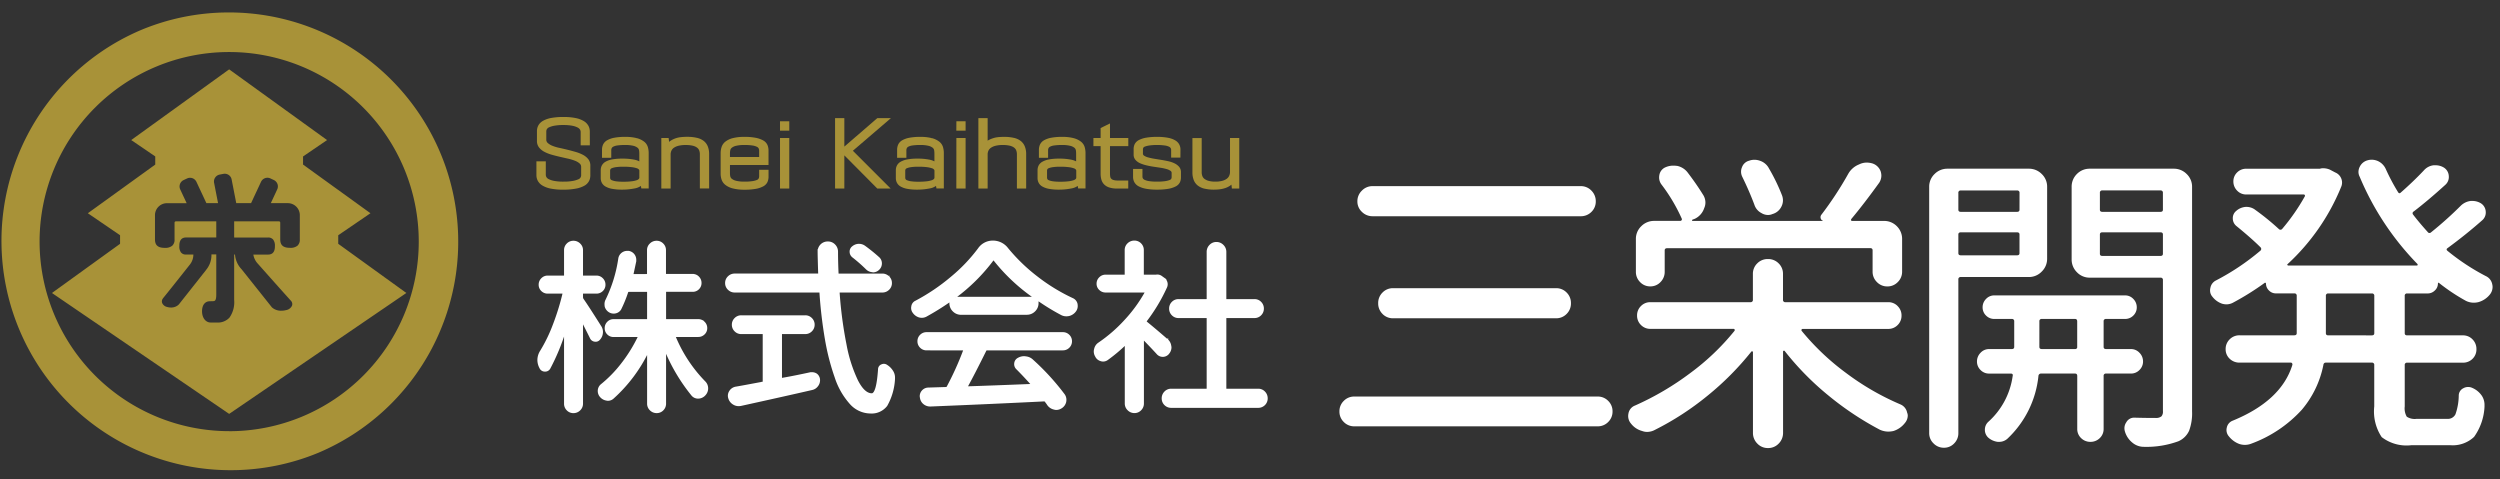 <svg xmlns="http://www.w3.org/2000/svg" xmlns:xlink="http://www.w3.org/1999/xlink" width="240" height="46" viewBox="0 0 240 46">
  <rect x="0" y="0" width="240" height="46" fill="#333333" stroke="none"/>
  <defs>
    <clipPath id="clip-path">
      <rect id="長方形_53109" data-name="長方形 53109" width="240" height="46" transform="translate(445 5468.758)" fill="#fff" stroke="#707070" stroke-width="1"/>
    </clipPath>
  </defs>
  <g id="フッターlogo" transform="translate(-445 -5468.758)" clip-path="url(#clip-path)">
    <g id="グループ_157901" data-name="グループ 157901" transform="translate(445 5469.953)">
      <g id="グループ_157706" data-name="グループ 157706" transform="translate(51.596 10.136)">
        <g id="グループ_157707" data-name="グループ 157707" transform="translate(0)">
          <path id="パス_840" data-name="パス 840" d="M4.928,2.522H4.247V1.345a.577.577,0,0,0-.076-.286A.655.655,0,0,0,3.9.82,2,2,0,0,0,3.368.643,4.359,4.359,0,0,0,2.5.572,4.759,4.759,0,0,0,1.61.639,2.194,2.194,0,0,0,1.076.8a.569.569,0,0,0-.261.223.562.562,0,0,0-.067.269v.782a.52.52,0,0,0,.176.4,1.612,1.612,0,0,0,.471.282,3.99,3.99,0,0,0,.686.206q.391.085.782.181t.769.205a3.634,3.634,0,0,1,.681.269,1.472,1.472,0,0,1,.483.391.868.868,0,0,1,.181.551v.95a1.074,1.074,0,0,1-.122.508,1.028,1.028,0,0,1-.412.4,2.475,2.475,0,0,1-.769.261A6.33,6.33,0,0,1,2.5,6.778a5.908,5.908,0,0,1-1.2-.1A2.413,2.413,0,0,1,.538,6.4a1.115,1.115,0,0,1-.412-.412A1.068,1.068,0,0,1,0,5.474V4.255H.7V5.432a.6.6,0,0,0,.071.286.619.619,0,0,0,.269.24,2.088,2.088,0,0,0,.547.176,4.7,4.7,0,0,0,.912.072,4.894,4.894,0,0,0,.9-.067,2.5,2.5,0,0,0,.551-.16.511.511,0,0,0,.345-.5v-.79a.518.518,0,0,0-.181-.4,1.557,1.557,0,0,0-.479-.282A4.838,4.838,0,0,0,2.948,3.8L2.17,3.624q-.4-.093-.778-.2a3.432,3.432,0,0,1-.681-.269,1.483,1.483,0,0,1-.479-.391A.882.882,0,0,1,.051,2.2V1.261A1.046,1.046,0,0,1,.177.752a1.065,1.065,0,0,1,.412-.4A2.415,2.415,0,0,1,1.341.092,6.1,6.1,0,0,1,2.5,0,5.53,5.53,0,0,1,3.645.1a2.353,2.353,0,0,1,.748.277A1.135,1.135,0,0,1,4.8.786a1.063,1.063,0,0,1,.126.517Z" transform="translate(0 0)" fill="#a89238" stroke="#a89238" stroke-width="0.2"/>
          <path id="パス_841" data-name="パス 841" d="M19.93,5.246a1.834,1.834,0,0,1,.668.316.94.94,0,0,1,.324.462,1.93,1.93,0,0,1,.08.559v3.3h-.521l-.059-.336a1.171,1.171,0,0,1-.261.189,1.338,1.338,0,0,1-.387.135q-.227.046-.53.084a5.678,5.678,0,0,1-.7.038,4.863,4.863,0,0,1-.938-.076,1.884,1.884,0,0,1-.6-.211.791.791,0,0,1-.315-.319.887.887,0,0,1-.093-.4V8.223a.871.871,0,0,1,.093-.4.8.8,0,0,1,.315-.32,1.9,1.9,0,0,1,.6-.21,4.833,4.833,0,0,1,.938-.076,5.548,5.548,0,0,1,1.131.092,1.656,1.656,0,0,1,.626.244V6.616a1.906,1.906,0,0,0-.029-.332.5.5,0,0,0-.177-.29,1.143,1.143,0,0,0-.441-.206,3.281,3.281,0,0,0-.816-.08,5.19,5.19,0,0,0-.735.042,1.394,1.394,0,0,0-.433.122.447.447,0,0,0-.206.193.579.579,0,0,0-.055.256v.614h-.689V6.28a1.122,1.122,0,0,1,.1-.484.839.839,0,0,1,.353-.361,2.122,2.122,0,0,1,.656-.227,5.321,5.321,0,0,1,1.009-.08,4.172,4.172,0,0,1,1.089.118m-.446,4.146a2.363,2.363,0,0,0,.5-.109.582.582,0,0,0,.252-.156.285.285,0,0,0,.072-.181V8.273a.286.286,0,0,0-.072-.181.553.553,0,0,0-.252-.151,2.609,2.609,0,0,0-.5-.106,6.392,6.392,0,0,0-.811-.042,4.928,4.928,0,0,0-.723.042,1.794,1.794,0,0,0-.416.106.347.347,0,0,0-.189.151.4.4,0,0,0-.042.172v.673a.435.435,0,0,0,.042.189.364.364,0,0,0,.189.156,1.634,1.634,0,0,0,.416.109,4.92,4.92,0,0,0,.723.042,6.382,6.382,0,0,0,.811-.042" transform="translate(-10.424 -3.219)" fill="#a89238" stroke="#a89238" stroke-width="0.2"/>
          <path id="パス_842" data-name="パス 842" d="M32.215,9.887V5.237h.513l.067.5a1.064,1.064,0,0,1,.29-.269,2.139,2.139,0,0,1,.891-.311,4.963,4.963,0,0,1,.61-.034,3.97,3.97,0,0,1,.916.093,1.575,1.575,0,0,1,.627.285,1.18,1.18,0,0,1,.357.488,1.849,1.849,0,0,1,.118.69v3.2h-.69V6.709a1.12,1.12,0,0,0-.076-.428.718.718,0,0,0-.248-.311,1.251,1.251,0,0,0-.45-.194,2.973,2.973,0,0,0-.689-.067,2.893,2.893,0,0,0-.686.071,1.5,1.5,0,0,0-.484.2A.817.817,0,0,0,33,6.3a.98.98,0,0,0-.092.433V9.887Z" transform="translate(-20.224 -3.219)" fill="#a89238" stroke="#a89238" stroke-width="0.2"/>
          <path id="パス_843" data-name="パス 843" d="M48.6,9.879a1.828,1.828,0,0,1-.668-.316A1,1,0,0,1,47.6,9.11a1.7,1.7,0,0,1-.089-.559V6.583a1.746,1.746,0,0,1,.089-.559,1,1,0,0,1,.332-.463,1.84,1.84,0,0,1,.668-.315,4.289,4.289,0,0,1,1.114-.118,5.207,5.207,0,0,1,1.051.089,2.313,2.313,0,0,1,.681.24.835.835,0,0,1,.362.379,1.232,1.232,0,0,1,.1.5V7.626H47.854V7.062h3.355v-.69a.69.69,0,0,0-.051-.265.446.446,0,0,0-.21-.21,1.494,1.494,0,0,0-.458-.139,4.861,4.861,0,0,0-.778-.05,3.457,3.457,0,0,0-.841.08,1.149,1.149,0,0,0-.45.206.516.516,0,0,0-.181.29,1.631,1.631,0,0,0-.034.332V8.508a1.63,1.63,0,0,0,.034.332.514.514,0,0,0,.181.29,1.185,1.185,0,0,0,.45.21,3.281,3.281,0,0,0,.841.084,4.9,4.9,0,0,0,.778-.05,1.843,1.843,0,0,0,.458-.126.4.4,0,0,0,.21-.194.635.635,0,0,0,.051-.252V8.29h.7v.546a1.138,1.138,0,0,1-.1.5.835.835,0,0,1-.362.357,2.245,2.245,0,0,1-.681.227,5.809,5.809,0,0,1-1.051.08A4.291,4.291,0,0,1,48.6,9.879" transform="translate(-29.826 -3.219)" fill="#a89238" stroke="#a89238" stroke-width="0.2"/>
          <path id="パス_844" data-name="パス 844" d="M62.826,1.107h.69v.7h-.69Zm0,1.606h.69v4.65h-.69Z" transform="translate(-39.441 -0.695)" fill="#a89238" stroke="#a89238" stroke-width="0.2"/>
          <path id="パス_845" data-name="パス 845" d="M77.025.294h.69V6.853h-.69Zm.488,3.027L81.019.294h1L78.488,3.321Zm3.506,3.532L77.513,3.321h.975L82.02,6.853Z" transform="translate(-48.355 -0.185)" fill="#a89238" stroke="#a89238" stroke-width="0.2"/>
          <path id="パス_846" data-name="パス 846" d="M96.052,5.246a1.833,1.833,0,0,1,.668.316.94.94,0,0,1,.324.462,1.93,1.93,0,0,1,.08.559v3.3H96.6l-.059-.336a1.171,1.171,0,0,1-.261.189,1.338,1.338,0,0,1-.387.135q-.227.046-.53.084a5.678,5.678,0,0,1-.7.038,4.863,4.863,0,0,1-.938-.076,1.883,1.883,0,0,1-.6-.211.791.791,0,0,1-.315-.319.887.887,0,0,1-.093-.4V8.223a.871.871,0,0,1,.093-.4.8.8,0,0,1,.315-.32,1.9,1.9,0,0,1,.6-.21,4.833,4.833,0,0,1,.938-.076,5.548,5.548,0,0,1,1.131.092,1.656,1.656,0,0,1,.626.244V6.616a1.905,1.905,0,0,0-.029-.332.5.5,0,0,0-.177-.29,1.143,1.143,0,0,0-.441-.206,3.281,3.281,0,0,0-.816-.08,5.189,5.189,0,0,0-.735.042,1.393,1.393,0,0,0-.433.122.447.447,0,0,0-.206.193.579.579,0,0,0-.055.256v.614h-.689V6.28a1.122,1.122,0,0,1,.1-.484.84.84,0,0,1,.353-.361,2.122,2.122,0,0,1,.656-.227,5.322,5.322,0,0,1,1.009-.08,4.172,4.172,0,0,1,1.089.118m-.446,4.146a2.363,2.363,0,0,0,.5-.109.581.581,0,0,0,.252-.156.285.285,0,0,0,.072-.181V8.273a.286.286,0,0,0-.072-.181.553.553,0,0,0-.252-.151,2.608,2.608,0,0,0-.5-.106,6.392,6.392,0,0,0-.811-.042,4.928,4.928,0,0,0-.723.042,1.794,1.794,0,0,0-.416.106.347.347,0,0,0-.189.151.4.4,0,0,0-.042.172v.673a.435.435,0,0,0,.042.189.364.364,0,0,0,.189.156,1.634,1.634,0,0,0,.416.109,4.919,4.919,0,0,0,.723.042,6.382,6.382,0,0,0,.811-.042" transform="translate(-58.212 -3.219)" fill="#a89238" stroke="#a89238" stroke-width="0.2"/>
          <path id="パス_847" data-name="パス 847" d="M108.314,1.107H109v.7h-.69Zm0,1.606H109v4.65h-.69Z" transform="translate(-67.998 -0.695)" fill="#a89238" stroke="#a89238" stroke-width="0.2"/>
          <path id="パス_848" data-name="パス 848" d="M117.273,2.186a1.568,1.568,0,0,1,.626.286,1.177,1.177,0,0,1,.357.488,1.849,1.849,0,0,1,.118.69v3.2h-.689V3.674a1.129,1.129,0,0,0-.076-.428.719.719,0,0,0-.248-.311,1.251,1.251,0,0,0-.45-.194,2.971,2.971,0,0,0-.689-.067,2.891,2.891,0,0,0-.685.071,1.5,1.5,0,0,0-.483.2.813.813,0,0,0-.286.319.975.975,0,0,0-.093.433V6.853h-.689V.294h.689V2.581a1.025,1.025,0,0,1,.294-.218,2.653,2.653,0,0,1,.379-.152,2.249,2.249,0,0,1,.458-.092,5.385,5.385,0,0,1,.551-.025,3.974,3.974,0,0,1,.916.093" transform="translate(-71.558 -0.185)" fill="#a89238" stroke="#a89238" stroke-width="0.2"/>
          <path id="パス_849" data-name="パス 849" d="M132.6,5.246a1.834,1.834,0,0,1,.669.316.94.94,0,0,1,.324.462,1.929,1.929,0,0,1,.08.559v3.3h-.521l-.059-.336a1.171,1.171,0,0,1-.261.189,1.338,1.338,0,0,1-.387.135q-.227.046-.53.084a5.678,5.678,0,0,1-.7.038,4.862,4.862,0,0,1-.938-.076,1.884,1.884,0,0,1-.6-.211.791.791,0,0,1-.315-.319.887.887,0,0,1-.093-.4V8.223a.871.871,0,0,1,.093-.4.8.8,0,0,1,.315-.32,1.9,1.9,0,0,1,.6-.21,4.833,4.833,0,0,1,.938-.076,5.548,5.548,0,0,1,1.131.092,1.657,1.657,0,0,1,.626.244V6.616a1.907,1.907,0,0,0-.029-.332.5.5,0,0,0-.177-.29,1.144,1.144,0,0,0-.441-.206,3.281,3.281,0,0,0-.816-.08,5.19,5.19,0,0,0-.735.042,1.393,1.393,0,0,0-.433.122.447.447,0,0,0-.206.193.579.579,0,0,0-.055.256v.614H129.4V6.28a1.122,1.122,0,0,1,.1-.484.839.839,0,0,1,.353-.361,2.122,2.122,0,0,1,.656-.227,5.322,5.322,0,0,1,1.009-.08,4.172,4.172,0,0,1,1.089.118m-.446,4.146a2.363,2.363,0,0,0,.5-.109.581.581,0,0,0,.252-.156.285.285,0,0,0,.072-.181V8.273a.286.286,0,0,0-.072-.181.553.553,0,0,0-.252-.151,2.608,2.608,0,0,0-.5-.106,6.392,6.392,0,0,0-.811-.042,4.928,4.928,0,0,0-.723.042,1.794,1.794,0,0,0-.416.106.346.346,0,0,0-.189.151.4.4,0,0,0-.042.172v.673a.435.435,0,0,0,.042.189.364.364,0,0,0,.189.156,1.634,1.634,0,0,0,.416.109,4.92,4.92,0,0,0,.723.042,6.382,6.382,0,0,0,.811-.042" transform="translate(-81.16 -3.219)" fill="#a89238" stroke="#a89238" stroke-width="0.2"/>
          <path id="パス_850" data-name="パス 850" d="M145.057,3.747V6.463a2.1,2.1,0,0,0,.021.3.507.507,0,0,0,.1.252.565.565,0,0,0,.252.168,1.327,1.327,0,0,0,.454.063h.925v.572h-1a2.187,2.187,0,0,1-.7-.1,1.1,1.1,0,0,1-.45-.274.972.972,0,0,1-.235-.42,1.981,1.981,0,0,1-.067-.53V3.747h-.69v-.58h.69V2.174l.7-.344V3.167h1.758v.58Z" transform="translate(-90.194 -1.149)" fill="#a89238" stroke="#a89238" stroke-width="0.2"/>
          <path id="パス_851" data-name="パス 851" d="M158.228,6.919h-.69V6.28a.455.455,0,0,0-.054-.214.467.467,0,0,0-.206-.185,1.468,1.468,0,0,0-.441-.126,4.948,4.948,0,0,0-.753-.046,4.857,4.857,0,0,0-.748.046,2.236,2.236,0,0,0-.446.109.381.381,0,0,0-.21.16.441.441,0,0,0-.05.206v.4a.325.325,0,0,0,.151.282,1.42,1.42,0,0,0,.412.181,5.2,5.2,0,0,0,.588.13q.328.055.669.109c.227.036.45.079.668.126a2.711,2.711,0,0,1,.584.194,1.253,1.253,0,0,1,.417.307.65.65,0,0,1,.16.437v.538a.94.94,0,0,1-.1.433.819.819,0,0,1-.362.336,2.351,2.351,0,0,1-.681.214,6.1,6.1,0,0,1-1.051.076,5.494,5.494,0,0,1-1.05-.084,2.35,2.35,0,0,1-.677-.227.872.872,0,0,1-.366-.354.955.955,0,0,1-.109-.446V8.205h.7v.639a.451.451,0,0,0,.055.219.473.473,0,0,0,.21.181,1.629,1.629,0,0,0,.458.131,4.949,4.949,0,0,0,.782.05,5.261,5.261,0,0,0,.778-.047,2.018,2.018,0,0,0,.458-.113.4.4,0,0,0,.211-.164.444.444,0,0,0,.05-.206V8.483a.329.329,0,0,0-.151-.278,1.363,1.363,0,0,0-.412-.185,4.75,4.75,0,0,0-.588-.126q-.328-.05-.668-.1t-.669-.13a3.217,3.217,0,0,1-.584-.189,1.178,1.178,0,0,1-.416-.294.655.655,0,0,1-.16-.45V6.187a.937.937,0,0,1,.1-.433.824.824,0,0,1,.357-.336,2.274,2.274,0,0,1,.669-.214,5.8,5.8,0,0,1,1.026-.076,5.272,5.272,0,0,1,1.026.084,2.07,2.07,0,0,1,.66.235.918.918,0,0,1,.353.358.942.942,0,0,1,.105.433Z" transform="translate(-96.604 -3.219)" fill="#a89238" stroke="#a89238" stroke-width="0.2"/>
          <path id="パス_852" data-name="パス 852" d="M170.282,10.089a1.593,1.593,0,0,1-.61-.282,1.143,1.143,0,0,1-.357-.487,1.885,1.885,0,0,1-.118-.694v-3.2h.69V8.6a1.121,1.121,0,0,0,.076.428.713.713,0,0,0,.248.311,1.306,1.306,0,0,0,.441.2,2.567,2.567,0,0,0,.647.071,2.594,2.594,0,0,0,.669-.076,1.47,1.47,0,0,0,.467-.206A.822.822,0,0,0,172.712,9a.965.965,0,0,0,.093-.416V5.422h.689v4.65h-.521l-.059-.5a1.2,1.2,0,0,1-.29.265,1.75,1.75,0,0,1-.391.189,2.6,2.6,0,0,1-.483.114,4.145,4.145,0,0,1-.585.038,3.673,3.673,0,0,1-.883-.093" transform="translate(-106.22 -3.404)" fill="#a89238" stroke="#a89238" stroke-width="0.2"/>
        </g>
      </g>
      <g id="グループ_157704" data-name="グループ 157704">
        <g id="グループ_157703" data-name="グループ 157703" transform="translate(0 0)">
          <path id="パス_835" data-name="パス 835" d="M17.012,33.575,0,21.968l6.539-4.72v-.824L3.445,14.312,9.917,9.64V8.859L7.61,7.285,17.012.5l9.4,6.788L24.106,8.86v.78l6.472,4.672-3.094,2.111v.824l6.539,4.72L17.012,33.575ZM15.146,22.762c-.356,0-.737.254-.737.967,0,.622.348,1.074.828,1.074h.583a1.514,1.514,0,0,0,1.219-.468,2.544,2.544,0,0,0,.454-1.694V18.274h.081a2.3,2.3,0,0,0,.639,1.425l2.9,3.644.009.011a1.294,1.294,0,0,0,.918.314,1.61,1.61,0,0,0,.428-.055.757.757,0,0,0,.582-.436.464.464,0,0,0-.1-.455l0,0c-.708-.776-2.34-2.614-2.954-3.306l-.081-.091-.065-.073-.007-.008-.12-.134a1.678,1.678,0,0,1-.39-.83h1.417c.655,0,.655-.617.655-.819a.957.957,0,0,0-.161-.61.6.6,0,0,0-.494-.209H17.493V15.089H21.8a.128.128,0,0,1,.116.131v1.6c0,.561.288.811.933.811a1.051,1.051,0,0,0,.718-.2.761.761,0,0,0,.228-.612V14.537a1.155,1.155,0,0,0-1.14-1.193H21.011l.615-1.321a.675.675,0,0,0-.326-.9l-.33-.154a.668.668,0,0,0-.286-.064.68.68,0,0,0-.613.39l-.954,2.046H17.692l-.442-2.274a.677.677,0,0,0-.662-.547.688.688,0,0,0-.13.012l-.358.069a.677.677,0,0,0-.534.792l.379,1.947H14.825L13.871,11.3a.677.677,0,0,0-.613-.391.668.668,0,0,0-.286.064l-.33.154a.678.678,0,0,0-.327.9l.616,1.32h-1.9a1.155,1.155,0,0,0-1.14,1.193v2.284c0,.561.288.811.933.811a1.054,1.054,0,0,0,.718-.2.765.765,0,0,0,.228-.612v-1.6a.128.128,0,0,1,.116-.131h3.889v1.547h-2.9c-.646,0-.646.617-.646.819a.963.963,0,0,0,.156.613.579.579,0,0,0,.49.206h.7a1.532,1.532,0,0,1-.327.954l-.039.049,0,0-.13.164c-.452.571-1.826,2.307-2.423,3.039l0,.006a.457.457,0,0,0-.078.433.664.664,0,0,0,.481.388,1.213,1.213,0,0,0,.358.052,1.017,1.017,0,0,0,.769-.3l2.6-3.289,0-.007a2.233,2.233,0,0,0,.526-1.5h.463v3.843c0,.645-.156.645-.352.645Z" transform="translate(4.987 4.964)" fill="#a89238"/>
          <path id="楕円形_14_-_アウトライン" data-name="楕円形 14 - アウトライン" d="M21.75-.25a22.006,22.006,0,0,1,8.563,42.271A22.006,22.006,0,0,1,13.187,1.479,21.863,21.863,0,0,1,21.75-.25Zm0,40.2a18.2,18.2,0,1,0-18.2-18.2A18.218,18.218,0,0,0,21.75,39.947Z" transform="translate(0.25 0.25)" fill="#a89238"/>
        </g>
        <path id="パス_837" data-name="パス 837" d="M8.451-37.168a.908.908,0,0,1,.174.54,1,1,0,0,1-.261.679.432.432,0,0,1-.418.157.459.459,0,0,1-.374-.27q-.113-.235-.81-1.611,0-.035-.026-.026t-.026.026v7.922a.778.778,0,0,1-.244.583.8.8,0,0,1-.575.235.771.771,0,0,1-.566-.235.792.792,0,0,1-.235-.583v-6.912a.015.015,0,0,0-.017-.017.05.05,0,0,0-.035.017,20.342,20.342,0,0,1-1.463,3.517.462.462,0,0,1-.444.226.453.453,0,0,1-.409-.279,1.564,1.564,0,0,1-.192-.731,1.592,1.592,0,0,1,.261-.853A14.852,14.852,0,0,0,4.02-37.324a23.443,23.443,0,0,0,.914-2.943q.017-.139-.1-.139H3.419a.752.752,0,0,1-.54-.218.719.719,0,0,1-.226-.54.747.747,0,0,1,.226-.548.737.737,0,0,1,.54-.226H4.951q.139,0,.139-.122v-2.42a.771.771,0,0,1,.235-.566.771.771,0,0,1,.566-.235.8.8,0,0,1,.575.235.758.758,0,0,1,.244.566v2.42a.108.108,0,0,0,.122.122H8.1a.737.737,0,0,1,.54.226.747.747,0,0,1,.226.548.719.719,0,0,1-.226.54.752.752,0,0,1-.54.218H6.832q-.122,0-.122.139v.3a.4.4,0,0,0,.07.226Q7.267-39.048,8.451-37.168Zm9.96-.366a.737.737,0,0,1,.226.54.709.709,0,0,1-.226.531.752.752,0,0,1-.54.218H15.695a.075.075,0,0,0-.061.035.09.09,0,0,0-.009.087,13.671,13.671,0,0,0,2.838,4.3.835.835,0,0,1,.261.609.865.865,0,0,1-.244.609.841.841,0,0,1-.592.279h-.035a.712.712,0,0,1-.54-.244,17.348,17.348,0,0,1-2.56-4.283.059.059,0,0,0-.044-.017q-.026,0-.026.017v5.1a.792.792,0,0,1-.235.583.771.771,0,0,1-.566.235.8.8,0,0,1-.575-.235.778.778,0,0,1-.244-.583v-4.98a.028.028,0,0,0-.017-.026q-.017-.009-.035.026a14.443,14.443,0,0,1-3.326,4.423.7.7,0,0,1-.488.192.512.512,0,0,1-.122-.017.9.9,0,0,1-.557-.313.762.762,0,0,1-.192-.5.726.726,0,0,1,.279-.592,12.023,12.023,0,0,0,1.976-2.037,14.123,14.123,0,0,0,1.576-2.542.09.09,0,0,0-.009-.087.075.075,0,0,0-.061-.035H9.74a.723.723,0,0,1-.531-.218.723.723,0,0,1-.218-.531.752.752,0,0,1,.218-.54.709.709,0,0,1,.531-.226h3.2a.108.108,0,0,0,.122-.122v-2.56q0-.139-.122-.139H11.22a.179.179,0,0,0-.174.122,12.365,12.365,0,0,1-.662,1.619.7.7,0,0,1-.47.331.647.647,0,0,1-.157.017.763.763,0,0,1-.418-.122.832.832,0,0,1-.348-.47,1.607,1.607,0,0,1-.017-.226.807.807,0,0,1,.087-.366,13.493,13.493,0,0,0,1.236-4,.761.761,0,0,1,.313-.5.774.774,0,0,1,.435-.139h.139a.761.761,0,0,1,.5.313.774.774,0,0,1,.139.435v.139q-.122.575-.261,1.219-.035.122.1.122h1.271a.108.108,0,0,0,.122-.122V-44.48a.758.758,0,0,1,.244-.566.8.8,0,0,1,.575-.235.771.771,0,0,1,.566.235.771.771,0,0,1,.235.566v2.264q0,.122.139.122h2.525a.709.709,0,0,1,.531.226.752.752,0,0,1,.218.54.723.723,0,0,1-.218.531.723.723,0,0,1-.531.218H14.824a.123.123,0,0,0-.139.139v2.56q0,.122.139.122h3.047A.737.737,0,0,1,18.411-37.533Zm7.539,1.01q-.139,0-.139.122v4.179q0,.139.139.1,1.114-.192,2.716-.54h.139a.735.735,0,0,1,.4.122.677.677,0,0,1,.261.557.808.808,0,0,1-.174.5.831.831,0,0,1-.5.331q-2.49.575-6.843,1.532a1.269,1.269,0,0,1-.209.017.885.885,0,0,1-.47-.139.925.925,0,0,1-.418-.54.712.712,0,0,1-.035-.226.735.735,0,0,1,.122-.4.806.806,0,0,1,.54-.366q.435-.07,2.56-.47a.127.127,0,0,0,.122-.139V-36.4a.108.108,0,0,0-.122-.122H22a.771.771,0,0,1-.566-.235.771.771,0,0,1-.235-.566.771.771,0,0,1,.235-.566A.771.771,0,0,1,22-38.125h6.146a.771.771,0,0,1,.566.235.771.771,0,0,1,.235.566.771.771,0,0,1-.235.566.771.771,0,0,1-.566.235Zm6.773-7.348a.579.579,0,0,1-.218-.444.529.529,0,0,1,.2-.444.913.913,0,0,1,.557-.226h.052a.882.882,0,0,1,.522.174,15.881,15.881,0,0,1,1.358,1.1.688.688,0,0,1,.209.5.731.731,0,0,1-.244.557.727.727,0,0,1-.5.209.071.071,0,0,1-.052-.017.822.822,0,0,1-.557-.244A14.8,14.8,0,0,0,32.723-43.871Zm3.4,1.976a.768.768,0,0,1,.244.575.768.768,0,0,1-.244.575.8.8,0,0,1-.575.235H31.47q-.122,0-.122.139a39.4,39.4,0,0,0,.662,4.98,13.806,13.806,0,0,0,1.114,3.474q.662,1.28,1.41,1.28.54,0,.7-2.42a.4.4,0,0,1,.27-.366.441.441,0,0,1,.461.052,1.647,1.647,0,0,1,.54.557,1.065,1.065,0,0,1,.157.557v.139a5.756,5.756,0,0,1-.731,2.533,1.777,1.777,0,0,1-1.532.688,2.574,2.574,0,0,1-1.907-.888,7.009,7.009,0,0,1-1.419-2.49,22.236,22.236,0,0,1-.932-3.613,43.148,43.148,0,0,1-.531-4.484.123.123,0,0,0-.139-.139h-8.1a.8.8,0,0,1-.575-.235.768.768,0,0,1-.244-.575.768.768,0,0,1,.244-.575.8.8,0,0,1,.575-.235h7.992a.108.108,0,0,0,.122-.122q-.052-1.689-.052-2.089a.865.865,0,0,1,.244-.609.865.865,0,0,1,.636-.261.837.837,0,0,1,.627.261.87.87,0,0,1,.252.627q0,.975.052,2.072a.108.108,0,0,0,.122.122h4.179A.8.8,0,0,1,36.119-41.895Zm6.408,1.924q-.035.017-.017.044t.035.026H50.1a.04.04,0,0,0,.044-.026q.009-.026-.026-.044a17.791,17.791,0,0,1-3.831-3.6q-.07-.1-.139,0A17.427,17.427,0,0,1,42.526-39.971Zm.575,1.6a1,1,0,0,1-.723-.3.979.979,0,0,1-.3-.731v-.122a.075.075,0,0,0-.035-.061.048.048,0,0,0-.07.009,25.173,25.173,0,0,1-2.246,1.393.825.825,0,0,1-.4.1.884.884,0,0,1-.244-.035,1.026,1.026,0,0,1-.54-.4.671.671,0,0,1-.139-.4.648.648,0,0,1,.017-.157.586.586,0,0,1,.331-.453,19.123,19.123,0,0,0,3.413-2.3,15.828,15.828,0,0,0,2.647-2.768,1.606,1.606,0,0,1,1.341-.7,1.714,1.714,0,0,1,1.376.679,17.25,17.25,0,0,0,2.882,2.777,17.763,17.763,0,0,0,3.387,2.063.685.685,0,0,1,.383.47,1.171,1.171,0,0,1,.017.192.763.763,0,0,1-.122.418,1.052,1.052,0,0,1-.592.435,1.145,1.145,0,0,1-.279.035.962.962,0,0,1-.435-.1,21.079,21.079,0,0,1-2.229-1.358.057.057,0,0,0-.07-.017.07.07,0,0,0-.035.07v.226a.979.979,0,0,1-.3.731,1,1,0,0,1-.723.3Zm-3.308,3.413a.757.757,0,0,1-.557-.226.747.747,0,0,1-.226-.548.747.747,0,0,1,.226-.548.757.757,0,0,1,.557-.226H52.869a.757.757,0,0,1,.557.226.747.747,0,0,1,.226.548.747.747,0,0,1-.226.548.757.757,0,0,1-.557.226H45.608a.18.18,0,0,0-.174.1q-1.149,2.316-1.776,3.448a.092.092,0,0,0,0,.078q.017.044.07.026,2.211-.07,6.094-.226a.054.054,0,0,0,.061-.044.066.066,0,0,0-.009-.061q-.731-.818-1.393-1.48a.572.572,0,0,1-.174-.5.555.555,0,0,1,.3-.435,1.112,1.112,0,0,1,.557-.148.572.572,0,0,1,.139.017,1.037,1.037,0,0,1,.627.279,23.182,23.182,0,0,1,3.03,3.308.815.815,0,0,1,.157.47.978.978,0,0,1-.017.192.86.86,0,0,1-.4.557.858.858,0,0,1-.453.139.657.657,0,0,1-.209-.035.947.947,0,0,1-.575-.383q-.1-.157-.226-.313a.2.2,0,0,0-.209-.087q-4.858.244-10.848.488h-.052a.9.9,0,0,1-.575-.209.831.831,0,0,1-.3-.557.512.512,0,0,1-.017-.122.715.715,0,0,1,.174-.47.732.732,0,0,1,.54-.261l1.689-.052a.191.191,0,0,0,.192-.122A28.725,28.725,0,0,0,43.4-34.834a.079.079,0,0,0-.017-.087.1.1,0,0,0-.07-.035Zm23.088-.888a.91.91,0,0,1,.3.592.328.328,0,0,1,.017.1.853.853,0,0,1-.192.54.659.659,0,0,1-.522.279h-.017a.66.66,0,0,1-.522-.244q-.575-.627-1.288-1.358a.057.057,0,0,0-.07-.017.056.056,0,0,0-.035.052v6.146a.8.8,0,0,1-.235.575.768.768,0,0,1-.575.244.8.8,0,0,1-.583-.244.786.786,0,0,1-.244-.575v-5.624q0-.052-.035-.061a.052.052,0,0,0-.052.009,15.758,15.758,0,0,1-1.689,1.41.671.671,0,0,1-.4.139.657.657,0,0,1-.209-.035.73.73,0,0,1-.47-.4.852.852,0,0,1-.122-.435.827.827,0,0,1,.035-.226.863.863,0,0,1,.366-.54A14.291,14.291,0,0,0,58.85-37.69a13.957,13.957,0,0,0,1.976-2.7.092.092,0,0,0,0-.078.068.068,0,0,0-.07-.044H56.978a.752.752,0,0,1-.54-.218.709.709,0,0,1-.226-.531.737.737,0,0,1,.226-.54.737.737,0,0,1,.54-.226h1.811a.108.108,0,0,0,.122-.122V-44.48a.778.778,0,0,1,.244-.583.811.811,0,0,1,.583-.235.782.782,0,0,1,.575.235.792.792,0,0,1,.235.583v2.333q0,.122.139.122h1.132a.621.621,0,0,1,.47.087l.244.174a.666.666,0,0,1,.279.374.636.636,0,0,1-.035.461,16.681,16.681,0,0,1-1.915,3.2.137.137,0,0,0,.017.192Q61.7-36.872,62.881-35.844ZM68.47-31.2a.108.108,0,0,0,.122.122h3.03a.778.778,0,0,1,.583.244.811.811,0,0,1,.235.583.782.782,0,0,1-.235.575.792.792,0,0,1-.583.235h-8.34a.792.792,0,0,1-.583-.235.782.782,0,0,1-.235-.575.811.811,0,0,1,.235-.583.778.778,0,0,1,.583-.244h3.36q.139,0,.139-.122v-6.738q0-.122-.139-.122H63.978a.771.771,0,0,1-.566-.235.782.782,0,0,1-.235-.575.782.782,0,0,1,.235-.575.771.771,0,0,1,.566-.235h2.664q.139,0,.139-.122v-4.51a.835.835,0,0,1,.244-.6.792.792,0,0,1,.592-.252.82.82,0,0,1,.6.252.82.82,0,0,1,.252.6v4.51a.108.108,0,0,0,.122.122h2.681a.771.771,0,0,1,.566.235.782.782,0,0,1,.235.575.782.782,0,0,1-.235.575.771.771,0,0,1-.566.235H68.592a.108.108,0,0,0-.122.122Z" transform="translate(49.159 67.299)" fill="#fff" stroke="#fff" stroke-width="0.2"/>
        <path id="パス_836" data-name="パス 836" d="M8.539-71.091A1.356,1.356,0,0,1,8.107-72.1a1.4,1.4,0,0,1,.432-1.028,1.4,1.4,0,0,1,1.028-.432H29.533a1.39,1.39,0,0,1,1.043.432,1.429,1.429,0,0,1,.417,1.028,1.379,1.379,0,0,1-.417,1.013,1.415,1.415,0,0,1-1.043.417H9.567A1.429,1.429,0,0,1,8.539-71.091Zm1.982,9.8a1.4,1.4,0,0,1-.417-1.028,1.4,1.4,0,0,1,.417-1.028,1.379,1.379,0,0,1,1.013-.417H27.179a1.379,1.379,0,0,1,1.013.417,1.4,1.4,0,0,1,.417,1.028,1.4,1.4,0,0,1-.417,1.028,1.379,1.379,0,0,1-1.013.417H11.534A1.379,1.379,0,0,1,10.521-61.288ZM6.8-50.918a1.379,1.379,0,0,1-.417-1.013A1.379,1.379,0,0,1,6.8-52.944a1.379,1.379,0,0,1,1.013-.417H31.172a1.379,1.379,0,0,1,1.013.417,1.379,1.379,0,0,1,.417,1.013,1.379,1.379,0,0,1-.417,1.013,1.379,1.379,0,0,1-1.013.417H7.809A1.379,1.379,0,0,1,6.8-50.918ZM48.873-72.671a1.349,1.349,0,0,1,.089.477,1.322,1.322,0,0,1-.149.6,1.359,1.359,0,0,1-.864.715,1.052,1.052,0,0,1-.417.089,1.2,1.2,0,0,1-.626-.179,1.372,1.372,0,0,1-.685-.8q-.477-1.281-1.162-2.682a1.118,1.118,0,0,1-.119-.507,1.052,1.052,0,0,1,.089-.417.988.988,0,0,1,.685-.626,1.431,1.431,0,0,1,.507-.089,1.594,1.594,0,0,1,.6.119,1.5,1.5,0,0,1,.8.715A18.061,18.061,0,0,1,48.873-72.671ZM37.847-67.6q-.238,0-.238.209v2.056a1.37,1.37,0,0,1-.4.983,1.314,1.314,0,0,1-.983.417,1.314,1.314,0,0,1-.983-.417,1.37,1.37,0,0,1-.4-.983v-3.129a1.676,1.676,0,0,1,.521-1.252,1.715,1.715,0,0,1,1.237-.507h2.5a.146.146,0,0,0,.134-.075.134.134,0,0,0,.015-.134,16.5,16.5,0,0,0-1.967-3.308,1.118,1.118,0,0,1-.209-.656,1.381,1.381,0,0,1,.03-.268.989.989,0,0,1,.6-.715,1.847,1.847,0,0,1,.715-.149,2.944,2.944,0,0,1,.417.03,1.715,1.715,0,0,1,.954.6q.864,1.132,1.49,2.146a1.37,1.37,0,0,1,.238.775,1.311,1.311,0,0,1-.119.536,1.73,1.73,0,0,1-.894,1.013l-.238.089a.1.1,0,0,0-.03.075q0,.045.06.045H52.777l.015-.015q.015-.015-.015-.015a.316.316,0,0,1-.194-.223.387.387,0,0,1,.045-.313,33.033,33.033,0,0,0,2.622-3.993,2.058,2.058,0,0,1,1.013-.864,1.645,1.645,0,0,1,.745-.179,1.971,1.971,0,0,1,.566.089,1.25,1.25,0,0,1,.775.775,1.416,1.416,0,0,1,.06.387,1.258,1.258,0,0,1-.209.685q-1.46,2.026-2.682,3.486a.168.168,0,0,0-.015.119q.015.06.1.06h3.039a1.7,1.7,0,0,1,1.252.507,1.7,1.7,0,0,1,.507,1.252v3.1a1.379,1.379,0,0,1-.417,1.013,1.362,1.362,0,0,1-1,.417,1.362,1.362,0,0,1-1-.417,1.379,1.379,0,0,1-.417-1.013V-67.4q0-.209-.238-.209Zm22.126,5.557a1.237,1.237,0,0,1,.372.909,1.237,1.237,0,0,1-.372.909,1.237,1.237,0,0,1-.909.372H50.84a.1.1,0,0,0-.089.06.127.127,0,0,0,0,.119,23.474,23.474,0,0,0,4.231,4.023,24.973,24.973,0,0,0,5.245,3.039,1.082,1.082,0,0,1,.656.8.732.732,0,0,1,.06.268,1.106,1.106,0,0,1-.268.715,2.252,2.252,0,0,1-1.1.775,2.339,2.339,0,0,1-.507.06,2.039,2.039,0,0,1-.8-.179,29.128,29.128,0,0,1-4.947-3.293,27.106,27.106,0,0,1-4.2-4.276.089.089,0,0,0-.089-.015.07.07,0,0,0-.06.074v7.807a1.429,1.429,0,0,1-.417,1.028,1.373,1.373,0,0,1-1.028.432,1.373,1.373,0,0,1-1.028-.432,1.429,1.429,0,0,1-.417-1.028v-7.748a.07.07,0,0,0-.06-.074.089.089,0,0,0-.089.015,27.463,27.463,0,0,1-4.217,4.246,27.284,27.284,0,0,1-5.021,3.263,1.621,1.621,0,0,1-.775.209,1.349,1.349,0,0,1-.477-.089,1.988,1.988,0,0,1-1.073-.715,1.106,1.106,0,0,1-.268-.715,1.381,1.381,0,0,1,.03-.268,1,1,0,0,1,.626-.745,27.149,27.149,0,0,0,5.3-3.114,22.892,22.892,0,0,0,4.261-4.068.127.127,0,0,0,0-.119.1.1,0,0,0-.089-.06H36.238a1.237,1.237,0,0,1-.909-.372,1.237,1.237,0,0,1-.372-.909,1.237,1.237,0,0,1,.372-.909,1.237,1.237,0,0,1,.909-.372h9.6a.211.211,0,0,0,.238-.238v-2.473a1.379,1.379,0,0,1,.417-1.013,1.4,1.4,0,0,1,1.028-.417,1.4,1.4,0,0,1,1.028.417,1.379,1.379,0,0,1,.417,1.013v2.473a.211.211,0,0,0,.238.238h9.863A1.237,1.237,0,0,1,59.973-62.047Zm11.7-10.862a.211.211,0,0,0-.238-.238H66.038a.211.211,0,0,0-.238.238V-71.3q0,.209.238.209h5.394q.238,0,.238-.209ZM65.8-67.128q0,.209.238.209h5.394q.238,0,.238-.209v-1.788q0-.209-.238-.209H66.038q-.238,0-.238.209Zm8.522.536a1.69,1.69,0,0,1-.521,1.237,1.69,1.69,0,0,1-1.237.521H66.038a.211.211,0,0,0-.238.238v14.75a1.37,1.37,0,0,1-.4.983,1.314,1.314,0,0,1-.983.417,1.362,1.362,0,0,1-1-.417A1.345,1.345,0,0,1,63-49.845V-73.475a1.675,1.675,0,0,1,.521-1.252,1.715,1.715,0,0,1,1.237-.507h7.807a1.715,1.715,0,0,1,1.237.507,1.676,1.676,0,0,1,.521,1.252Zm-.745,8.463q0,.209.238.209H77a.184.184,0,0,0,.209-.209v-2.444q0-.238-.209-.238H73.816a.211.211,0,0,0-.238.238Zm9.61.566a1.168,1.168,0,0,1,.343.834,1.118,1.118,0,0,1-.343.819,1.118,1.118,0,0,1-.819.343H79.984a.211.211,0,0,0-.238.238v5.066a1.188,1.188,0,0,1-.372.894,1.245,1.245,0,0,1-.894.358,1.245,1.245,0,0,1-.894-.358,1.188,1.188,0,0,1-.372-.894v-5.066q0-.238-.209-.238H73.756a.243.243,0,0,0-.268.238,9.6,9.6,0,0,1-2.98,6.019,1.187,1.187,0,0,1-.775.3h-.149a1.7,1.7,0,0,1-.924-.417,1.009,1.009,0,0,1-.313-.775,1.014,1.014,0,0,1,.343-.745,7.231,7.231,0,0,0,2.324-4.38q.06-.238-.179-.238H68.75a1.118,1.118,0,0,1-.819-.343,1.118,1.118,0,0,1-.343-.819,1.168,1.168,0,0,1,.343-.834,1.1,1.1,0,0,1,.819-.358h2.175q.238,0,.238-.209v-2.444a.211.211,0,0,0-.238-.238H69.256a1.094,1.094,0,0,1-.8-.328,1.076,1.076,0,0,1-.328-.79,1.126,1.126,0,0,1,.328-.8,1.07,1.07,0,0,1,.8-.343H81.8a1.07,1.07,0,0,1,.8.343,1.126,1.126,0,0,1,.328.8,1.076,1.076,0,0,1-.328.79,1.094,1.094,0,0,1-.8.328H79.984a.211.211,0,0,0-.238.238v2.444q0,.209.238.209h2.384A1.1,1.1,0,0,1,83.187-57.563Zm-3.8-9.506q0,.209.238.209H85.2q.238,0,.238-.209v-1.848q0-.209-.238-.209H79.626q-.238,0-.238.209Zm6.049-5.841a.211.211,0,0,0-.238-.238H79.626a.211.211,0,0,0-.238.238V-71.3q0,.209.238.209H85.2q.238,0,.238-.209Zm1.043-2.324a1.715,1.715,0,0,1,1.237.507,1.676,1.676,0,0,1,.521,1.252v21.545a4.8,4.8,0,0,1-.283,1.848,2.006,2.006,0,0,1-1.028,1.013,8.892,8.892,0,0,1-3.308.536h-.03a1.7,1.7,0,0,1-1.1-.417,2.147,2.147,0,0,1-.685-1.013,1.124,1.124,0,0,1-.06-.358,1,1,0,0,1,.179-.566.853.853,0,0,1,.775-.447q.983.03,2.116.03a.791.791,0,0,0,.492-.164.693.693,0,0,0,.134-.492V-64.536a.211.211,0,0,0-.238-.238H78.434a1.676,1.676,0,0,1-1.252-.521,1.715,1.715,0,0,1-.507-1.237v-6.943a1.7,1.7,0,0,1,.507-1.252,1.7,1.7,0,0,1,1.252-.507Zm19.013,16q.238,0,.238-.209v-3.576a.211.211,0,0,0-.238-.238h-4.172a.211.211,0,0,0-.238.238v3.576q0,.209.238.209Zm6.347-4.976a.894.894,0,0,1-.3.67.966.966,0,0,1-.685.283H108.89a.211.211,0,0,0-.238.238v3.576q0,.209.238.209h5.334a1.247,1.247,0,0,1,.939.387,1.3,1.3,0,0,1,.373.939,1.254,1.254,0,0,1-.373.924,1.272,1.272,0,0,1-.939.372H108.89a.211.211,0,0,0-.238.238v3.963a1.608,1.608,0,0,0,.194.983,1.382,1.382,0,0,0,.939.209h2.95a.807.807,0,0,0,.79-.447,5.588,5.588,0,0,0,.313-1.818.787.787,0,0,1,.432-.67.945.945,0,0,1,.849-.045,2.115,2.115,0,0,1,.924.745,1.577,1.577,0,0,1,.268.864v.209a5.419,5.419,0,0,1-1,2.89,2.976,2.976,0,0,1-2.309.8h-3.7a3.912,3.912,0,0,1-2.861-.775,4.459,4.459,0,0,1-.715-2.95v-3.963a.211.211,0,0,0-.238-.238h-4.41q-.209,0-.238.238a9.5,9.5,0,0,1-2.071,4.291,12.293,12.293,0,0,1-4.842,3.248,1.669,1.669,0,0,1-.626.119,1.687,1.687,0,0,1-.536-.089,2.289,2.289,0,0,1-.983-.715.924.924,0,0,1-.209-.864.9.9,0,0,1,.566-.656q4.649-1.907,5.721-5.334a.189.189,0,0,0-.015-.164.146.146,0,0,0-.134-.075H92.8a1.323,1.323,0,0,1-.954-.372,1.23,1.23,0,0,1-.387-.924,1.278,1.278,0,0,1,.387-.939,1.3,1.3,0,0,1,.954-.387h5.245q.238,0,.238-.209v-3.576a.211.211,0,0,0-.238-.238H96.285a.916.916,0,0,1-.67-.283.916.916,0,0,1-.283-.67q0-.03-.045-.06t-.075,0A25.878,25.878,0,0,1,92.2-62.39a1.358,1.358,0,0,1-.656.179,1.512,1.512,0,0,1-.417-.06,1.989,1.989,0,0,1-.924-.656.913.913,0,0,1-.238-.626.979.979,0,0,1,.03-.238.985.985,0,0,1,.536-.715A22.855,22.855,0,0,0,94.8-67.367a.217.217,0,0,0,0-.328q-.834-.834-2.295-2.026a.931.931,0,0,1-.358-.745.877.877,0,0,1,.328-.715,1.531,1.531,0,0,1,.924-.387h.06a1.383,1.383,0,0,1,.864.3,23.635,23.635,0,0,1,2.235,1.818.217.217,0,0,0,.328,0,19.5,19.5,0,0,0,2.175-3.129.127.127,0,0,0,0-.119.12.12,0,0,0-.119-.06H93.454a1.188,1.188,0,0,1-.894-.372,1.227,1.227,0,0,1-.358-.879,1.177,1.177,0,0,1,.358-.864,1.213,1.213,0,0,1,.894-.358h7.033a.265.265,0,0,0,.119-.03,1.614,1.614,0,0,1,.864.119l.507.268a1.044,1.044,0,0,1,.581.581,1.024,1.024,0,0,1-.015.819,20.681,20.681,0,0,1-5.125,7.39.059.059,0,0,0-.03.089.1.1,0,0,0,.089.06h12.337a.07.07,0,0,0,.074-.06.089.089,0,0,0-.015-.089,26.767,26.767,0,0,1-5.543-8.373,1,1,0,0,1-.119-.447,1.117,1.117,0,0,1,.119-.507,1.17,1.17,0,0,1,.745-.626,1.512,1.512,0,0,1,.417-.06,1.513,1.513,0,0,1,.626.149,1.535,1.535,0,0,1,.715.745A19.485,19.485,0,0,0,108-73q.119.209.268.06,1.252-1.1,2.235-2.146a1.447,1.447,0,0,1,.924-.477h.209a1.514,1.514,0,0,1,.8.238,1.018,1.018,0,0,1,.447.8,1,1,0,0,1-.328.834q-1.639,1.49-3.039,2.563a.19.19,0,0,0-.06.3q.566.745,1.4,1.669a.206.206,0,0,0,.328.03,35.464,35.464,0,0,0,2.861-2.563,1.639,1.639,0,0,1,.954-.447h.149a1.564,1.564,0,0,1,.834.238,1.006,1.006,0,0,1,.447.79.979.979,0,0,1-.328.819q-1.55,1.371-3.337,2.682-.179.119,0,.268a21.205,21.205,0,0,0,3.665,2.414,1.088,1.088,0,0,1,.626.8.98.98,0,0,1,.03.238,1.144,1.144,0,0,1-.268.745,2.144,2.144,0,0,1-1.073.715,1.847,1.847,0,0,1-.447.06,1.708,1.708,0,0,1-.775-.179,18.384,18.384,0,0,1-2.592-1.728.037.037,0,0,0-.06,0A.086.086,0,0,0,111.84-64.208Z" transform="translate(122.202 90.234)" fill="#fff"/>
      </g>
    </g>
  </g>
</svg>
